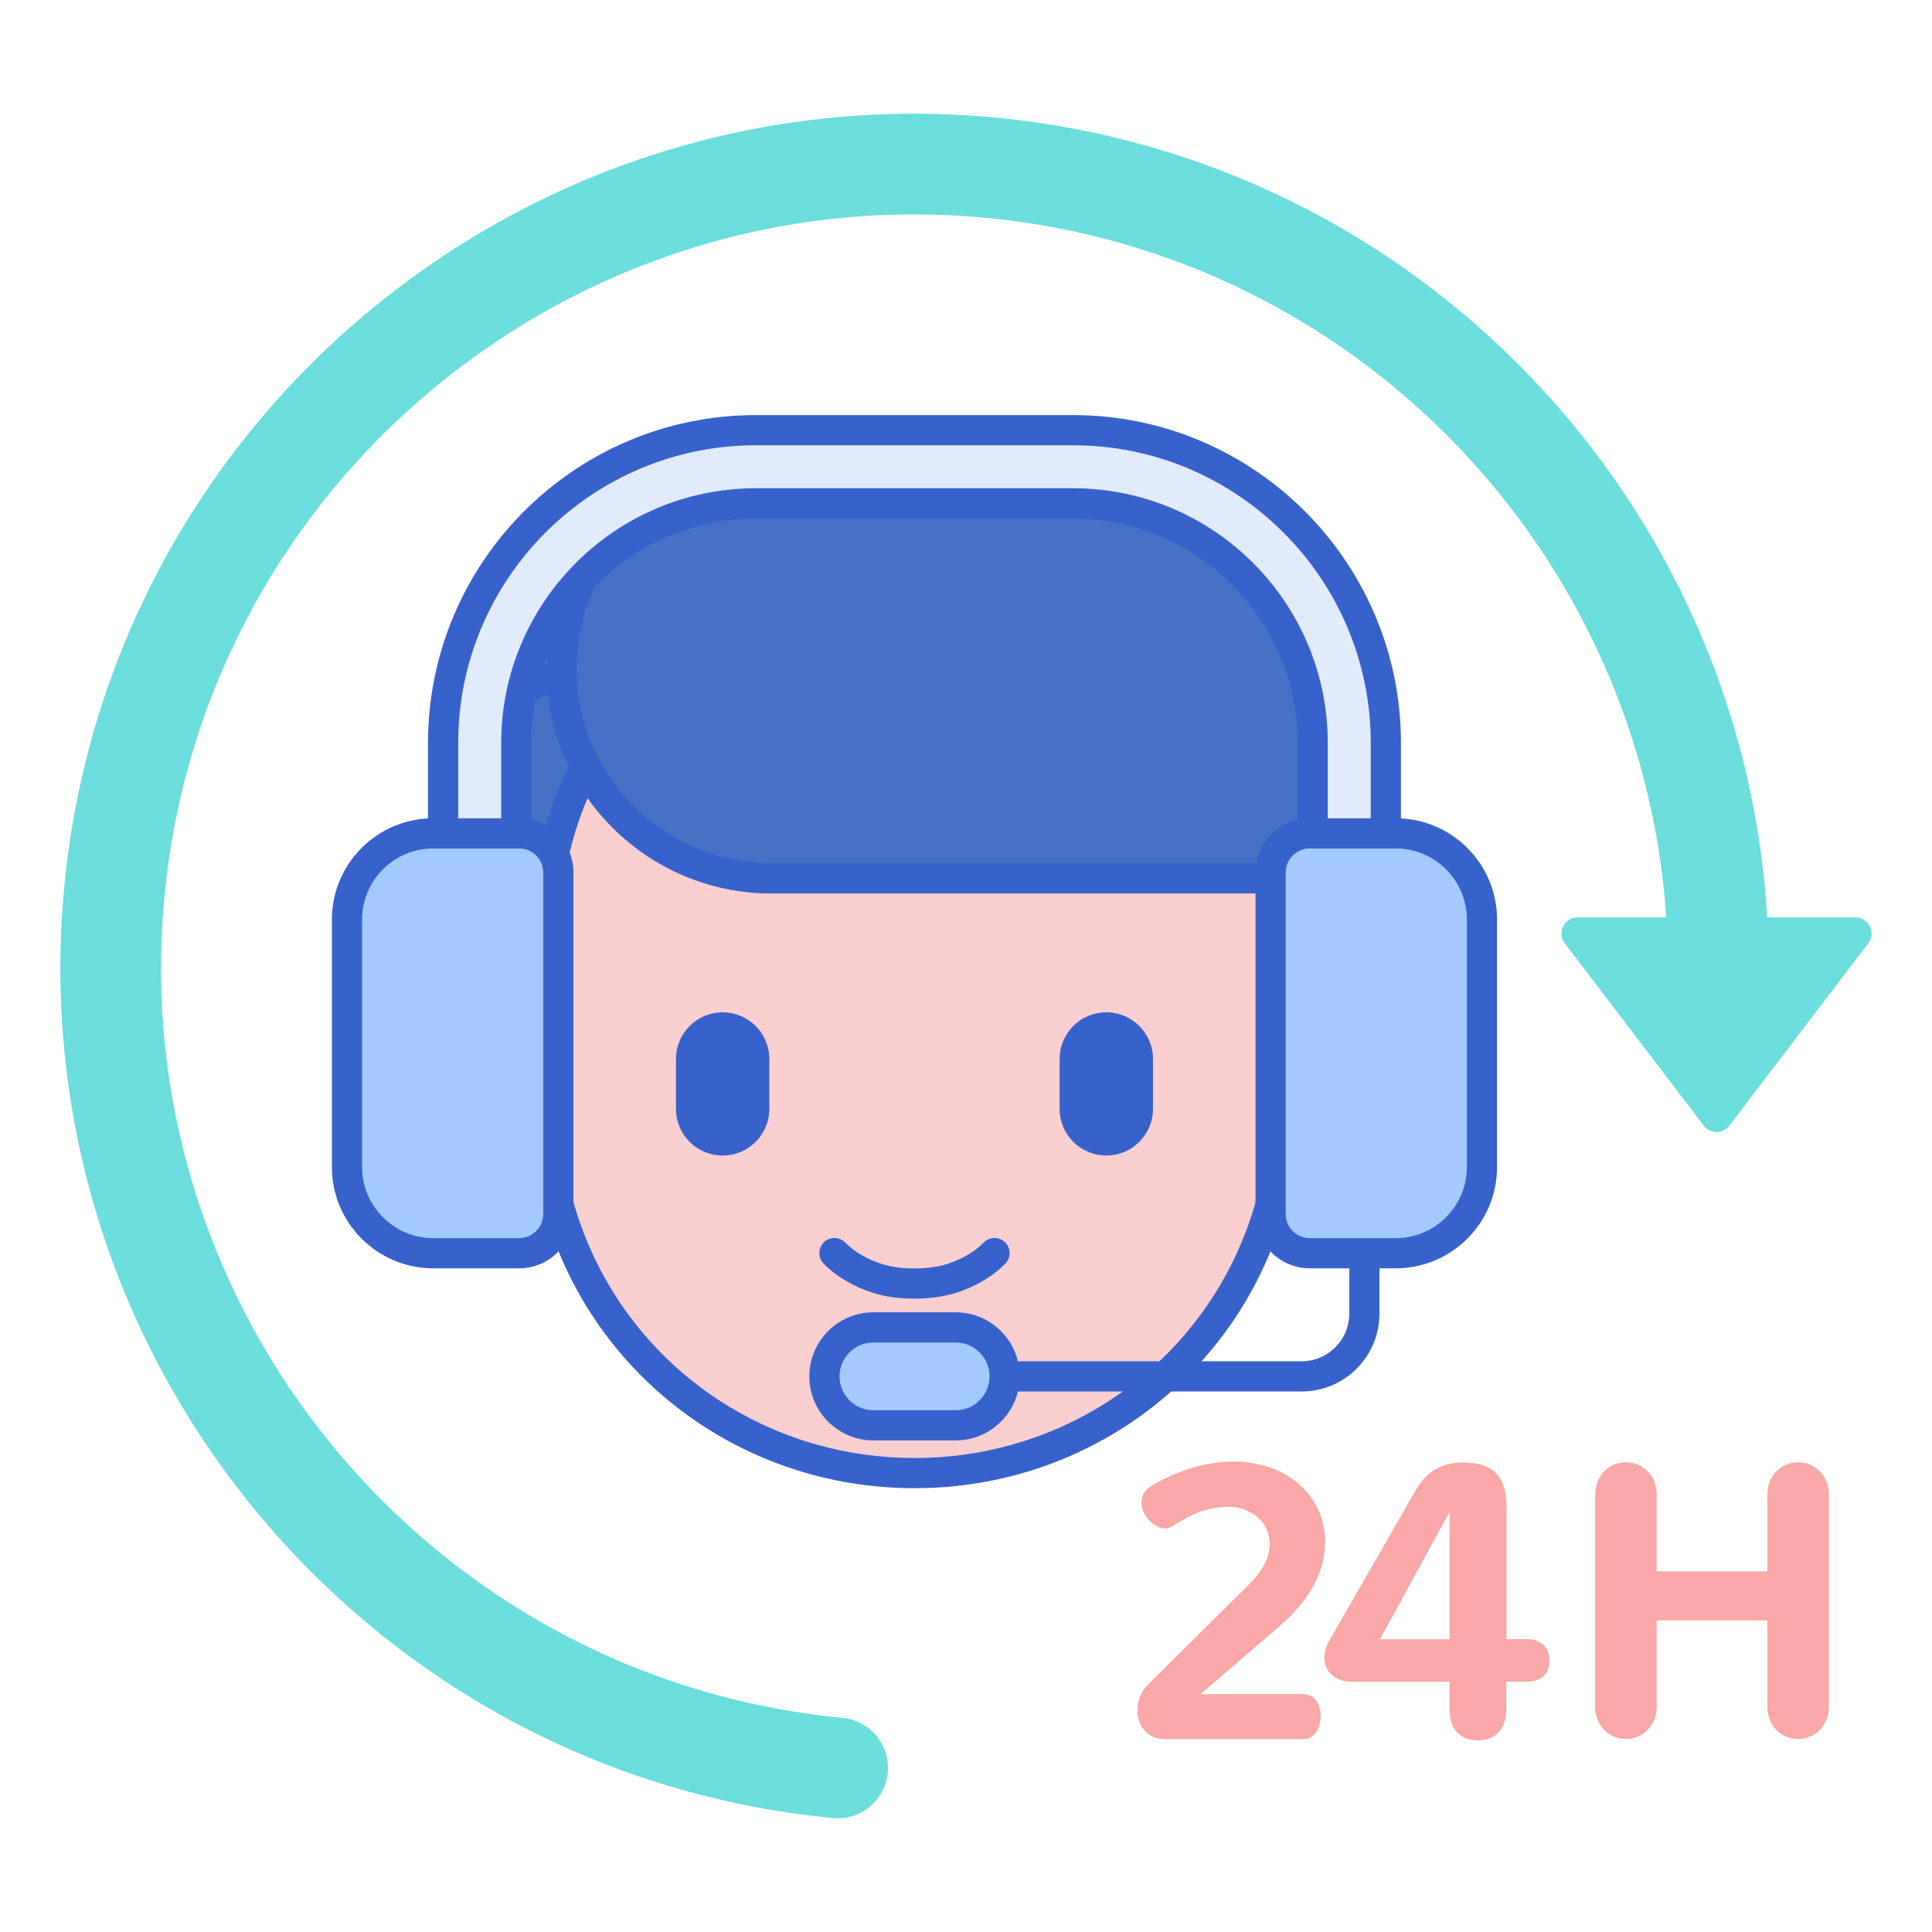 <svg id="Layer_1" enable-background="new 0 0 256 256" height="512" viewBox="0 0 256 256" width="512" xmlns="http://www.w3.org/2000/svg"><g><g><g><g><g><path d="m245.866 121.565h-11.704c-3.202-54.702-45.949-100.573-102.159-105.974-62.117-5.968-117.51 39.713-123.479 101.831s39.712 117.511 101.83 123.479c3.667.353 6.925-2.334 7.277-6.001s-2.334-6.925-6.001-7.277c-54.796-5.265-95.093-54.129-89.828-108.925s54.129-95.093 108.925-89.828c49.313 4.739 86.876 44.789 90.063 92.695h-11.759c-1.762 0-2.762 2.018-1.694 3.42l18.417 24.172c.852 1.119 2.536 1.119 3.388 0l18.417-24.172c1.07-1.401.07-3.42-1.693-3.42z" fill="#6bdddd"/></g></g></g></g><g><g><g><g><g><path d="m169.513 215.501-10.429 8.983h13.626c1.567 0 2.284 1.465 2.284 2.944 0 1.474-.743 3.019-2.284 3.019h-18.269c-1.168 0-2.081-.368-2.741-1.104s-.99-1.628-.99-2.677c0-1.354.491-2.529 1.472-3.527l13.092-12.966c1.98-1.911 2.969-3.764 2.969-5.557 0-1.438-.533-2.622-1.599-3.553-1.066-.93-2.352-1.395-3.858-1.395-3.659 0-5.846 1.656-7.663 2.665-1.441.824-3.882-1.15-3.882-3.248 0-.947.473-1.7 1.421-2.259 5.171-3.071 10.405-3.68 14.273-2.765 5.414 1.281 8.64 5.433 8.64 10.225.003 3.992-2.019 7.73-6.062 11.215z" fill="#f9a7a7"/></g></g></g></g><g><g><g><g><path d="m192.075 226.564v-3.731h-12.941c-1.1 0-1.983-.3-2.651-.9-.669-.6-1.003-1.366-1.003-2.297 0-.66.178-1.336.533-2.029l11.621-20.223c1.387-2.402 3.46-3.604 6.217-3.604 4.229 0 5.76 2.069 5.76 5.912v17.508h2.664c1.791 0 3.02.923 3.02 2.817 0 1.736-.966 2.816-3.02 2.816h-2.689v3.654c0 2.504-1.309 4.111-3.781 4.111-2.184.001-3.73-1.329-3.73-4.034zm0-9.363v-16.874l-9.211 16.874z" fill="#f9a7a7"/></g></g></g></g></g><g><g><g><g><g><path d="m211.374 226.158v-28.14c0-2.566 1.893-4.263 4.06-4.263 2.159 0 4.085 1.691 4.085 4.263v10.2h14.666v-10.2c0-2.565 1.921-4.263 4.085-4.263 2.109 0 4.06 1.676 4.06 4.263v28.14c0 2.583-1.935 4.263-4.085 4.263-2.147 0-4.06-1.674-4.06-4.263v-11.444h-14.666v11.444c0 2.589-1.94 4.263-4.085 4.263-2.147 0-4.06-1.674-4.06-4.263z" fill="#f9a7a7"/></g></g></g></g></g><g><g><g><g><g><g><path d="m121.179 176.376c-31.74 0-57.47-25.73-57.47-57.47v-16.936c0-6.961 5.643-12.603 12.603-12.603h102.337v29.539c0 31.74-25.73 57.47-57.47 57.47z" fill="#4671c6"/></g></g></g></g><g><g><g><g><path d="m121.179 178.376c-32.792 0-59.47-26.678-59.47-59.47v-16.936c0-8.052 6.551-14.603 14.603-14.603h102.337c1.104 0 2 .896 2 2v29.539c0 32.792-26.678 59.47-59.47 59.47zm-44.867-87.009c-5.847 0-10.603 4.756-10.603 10.603v16.937c0 30.586 24.884 55.47 55.47 55.47 30.587 0 55.471-24.884 55.471-55.47v-27.54z" fill="#3762cc"/></g></g></g></g><g><g><g><g><path d="m170.127 128.249v-4.583c0-26.789-21.914-48.506-48.947-48.506-27.033 0-48.947 21.717-48.947 48.506v4.583c-8.499-.172-15.243 6.598-15.243 14.783 0 8.74 7.63 15.652 16.535 14.711 5.051 21.461 24.464 37.45 47.655 37.45 23.193 0 42.604-15.99 47.655-37.45 8.894.94 16.535-5.959 16.535-14.711-.001-8.188-6.749-14.955-15.243-14.783z" fill="#f9cfcf"/></g></g></g></g><g><g><g><g><path d="m121.173 172.076c-2.001 0-3.747-.235-5.336-.72-2.64-.803-4.953-2.153-6.691-3.906-.778-.784-.772-2.051.012-2.828.785-.777 2.052-.772 2.828.012 1.273 1.283 3.008 2.285 5.017 2.896 1.207.367 2.57.546 4.171.546s2.965-.179 4.171-.546c2.009-.611 3.743-1.612 5.017-2.896.776-.785 2.044-.79 2.828-.012.784.777.79 2.044.012 2.828-1.738 1.753-4.052 3.104-6.691 3.906-1.592.485-3.337.72-5.338.72z" fill="#3762cc"/></g></g></g></g><g><g><g><g><path d="m146.591 153.112c-3.417 0-6.187-2.77-6.187-6.187v-6.599c0-3.417 2.77-6.187 6.187-6.187 3.417 0 6.187 2.77 6.187 6.187v6.599c0 3.417-2.77 6.187-6.187 6.187z" fill="#3762cc"/></g></g></g></g><g><g><g><g><path d="m95.755 153.112c-3.417 0-6.187-2.77-6.187-6.187v-6.599c0-3.417 2.77-6.187 6.187-6.187 3.417 0 6.187 2.77 6.187 6.187v6.599c0 3.417-2.77 6.187-6.187 6.187z" fill="#3762cc"/></g></g></g></g><g><g><g><g><path d="m121.179 197.193c-23.233 0-43.225-15.282-49.19-37.366-.019 0-.036 0-.054 0-4.191 0-8.262-1.539-11.387-4.351-3.532-3.179-5.559-7.715-5.559-12.444 0-4.527 1.788-8.773 5.036-11.956 2.786-2.729 6.353-4.378 10.206-4.75v-2.66c0-27.849 22.854-50.506 50.947-50.506s50.948 22.657 50.948 50.506v2.66c3.854.372 7.42 2.021 10.206 4.751 3.248 3.183 5.036 7.428 5.036 11.955 0 4.729-2.025 9.266-5.558 12.443-3.125 2.813-7.196 4.352-11.388 4.352-.018 0-.035 0-.054 0-5.963 22.087-25.954 37.366-49.189 37.366zm-47.653-41.45c.917 0 1.73.631 1.945 1.542 4.977 21.143 23.771 35.908 45.707 35.908s40.731-14.766 45.709-35.908c.23-.981 1.155-1.626 2.156-1.531 3.69.395 7.362-.795 10.092-3.251 2.69-2.421 4.233-5.873 4.233-9.471 0-3.443-1.362-6.675-3.836-9.099-2.497-2.447-5.787-3.75-9.366-3.685-.501-.023-1.056-.196-1.439-.571-.385-.376-.601-.892-.601-1.429v-4.583c0-25.644-21.061-46.506-46.948-46.506s-46.947 20.862-46.947 46.506v4.583c0 .537-.216 1.053-.601 1.429-.384.375-.924.552-1.439.571-3.567-.068-6.869 1.236-9.366 3.685-2.474 2.424-3.836 5.655-3.836 9.099 0 3.598 1.544 7.05 4.234 9.472 2.728 2.454 6.399 3.638 10.091 3.25.071-.007.142-.011.212-.011z" fill="#3762cc"/></g></g></g></g><g><g><g><g><path d="m178.649 116.39h-76.455c-15.349 0-27.791-12.443-27.791-27.791 0-15.349 12.443-27.791 27.791-27.791h48.664c15.349 0 27.791 12.443 27.791 27.791z" fill="#4671c6"/></g></g></g></g><g><g><g><g><path d="m178.649 118.391h-76.456c-16.427 0-29.791-13.364-29.791-29.792 0-16.427 13.364-29.791 29.791-29.791h48.664c16.428 0 29.792 13.364 29.792 29.791v27.792c0 1.104-.895 2-2 2zm-76.456-55.583c-14.222 0-25.791 11.569-25.791 25.791s11.569 25.792 25.791 25.792h74.456v-25.792c0-14.222-11.57-25.791-25.792-25.791z" fill="#3762cc"/></g></g></g></g></g><g><g><g><g><g><path d="m178.785 141.422c-2.678 0-4.848-2.171-4.848-4.848v-38.128c0-17.507-14.243-31.749-31.75-31.749h-42.028c-17.507 0-31.749 14.242-31.749 31.749v38.127c0 2.678-2.171 4.848-4.848 4.848s-4.848-2.171-4.848-4.848v-38.127c-.001-22.853 18.591-41.446 41.445-41.446h42.028c22.854 0 41.447 18.593 41.447 41.446v38.127c-.001 2.678-2.171 4.849-4.849 4.849z" fill="#e0ebfc"/></g></g></g></g></g><g><g><g><g><path d="m172.478 184.376h-53.299c-1.104 0-2-.896-2-2s.896-2 2-2h53.299c3.478 0 6.307-2.829 6.307-6.307v-16.142c0-1.104.896-2 2-2s2 .896 2 2v16.142c-.001 5.683-4.624 10.307-10.307 10.307z" fill="#3762cc"/></g></g></g></g><g><g><g><g><path d="m126.63 188.865h-10.902c-3.584 0-6.489-2.905-6.489-6.489 0-3.584 2.905-6.489 6.489-6.489h10.902c3.584 0 6.489 2.905 6.489 6.489 0 3.584-2.905 6.489-6.489 6.489z" fill="#a4c9ff"/></g></g></g></g><g><g><g><g><g><path d="m178.785 143.422c-3.776 0-6.849-3.072-6.849-6.849v-38.127c0-16.403-13.346-29.749-29.75-29.749h-42.028c-16.403 0-29.749 13.346-29.749 29.749v38.127c0 3.776-3.072 6.849-6.849 6.849-3.775 0-6.848-3.072-6.848-6.849v-38.127c.001-23.956 19.49-43.446 43.446-43.446h42.028c23.957 0 43.447 19.49 43.447 43.446v38.127c.001 3.777-3.071 6.849-6.848 6.849zm-78.627-78.725h42.028c18.609 0 33.75 15.14 33.75 33.749v38.127c0 1.57 1.278 2.849 2.849 2.849s2.849-1.278 2.849-2.849v-38.127c0-21.751-17.696-39.446-39.447-39.446h-42.028c-21.75 0-39.445 17.695-39.445 39.446v38.127c0 1.57 1.277 2.849 2.848 2.849s2.849-1.278 2.849-2.849v-38.127c-.002-18.609 15.138-33.749 33.747-33.749z" fill="#3762cc"/></g></g></g></g></g><g><g><g><g><path d="m184.947 166.059h-11.393c-2.867 0-5.191-2.324-5.191-5.191v-45.25c0-2.867 2.324-5.191 5.191-5.191h11.393c6.308 0 11.421 5.113 11.421 11.421v32.791c0 6.307-5.113 11.42-11.421 11.42z" fill="#a4c9ff"/></g></g></g></g><g><g><g><g><path d="m68.792 166.059h-11.393c-6.308 0-11.421-5.113-11.421-11.421v-32.791c0-6.308 5.113-11.421 11.421-11.421h11.393c2.867 0 5.191 2.324 5.191 5.191v45.25c.001 2.868-2.324 5.192-5.191 5.192z" fill="#a4c9ff"/></g></g></g></g><g><g><g><g><path d="m184.947 168.059h-11.394c-3.966 0-7.191-3.226-7.191-7.191v-45.25c0-3.966 3.226-7.191 7.191-7.191h11.394c7.4 0 13.421 6.021 13.421 13.421v32.791c0 7.399-6.02 13.42-13.421 13.42zm-11.393-55.633c-1.76 0-3.191 1.432-3.191 3.191v45.25c0 1.76 1.432 3.191 3.191 3.191h11.394c5.194 0 9.421-4.227 9.421-9.421v-32.791c0-5.194-4.227-9.421-9.421-9.421h-11.394z" fill="#3762cc"/></g></g></g></g><g><g><g><g><path d="m68.792 168.059h-11.393c-7.4 0-13.422-6.021-13.422-13.421v-32.791c0-7.4 6.021-13.421 13.422-13.421h11.393c3.966 0 7.191 3.226 7.191 7.191v45.25c0 3.966-3.225 7.192-7.191 7.192zm-11.393-55.633c-5.195 0-9.422 4.227-9.422 9.421v32.791c0 5.194 4.227 9.421 9.422 9.421h11.393c1.76 0 3.191-1.432 3.191-3.191v-45.25c0-1.76-1.432-3.191-3.191-3.191h-11.393z" fill="#3762cc"/></g></g></g></g><g><g><g><g><path d="m126.63 190.865h-10.901c-4.681 0-8.489-3.809-8.489-8.489s3.809-8.489 8.489-8.489h10.901c4.681 0 8.489 3.809 8.489 8.489s-3.808 8.489-8.489 8.489zm-10.901-12.978c-2.476 0-4.489 2.014-4.489 4.489s2.014 4.489 4.489 4.489h10.901c2.476 0 4.489-2.014 4.489-4.489s-2.014-4.489-4.489-4.489z" fill="#3762cc"/></g></g></g></g></g></g></svg>